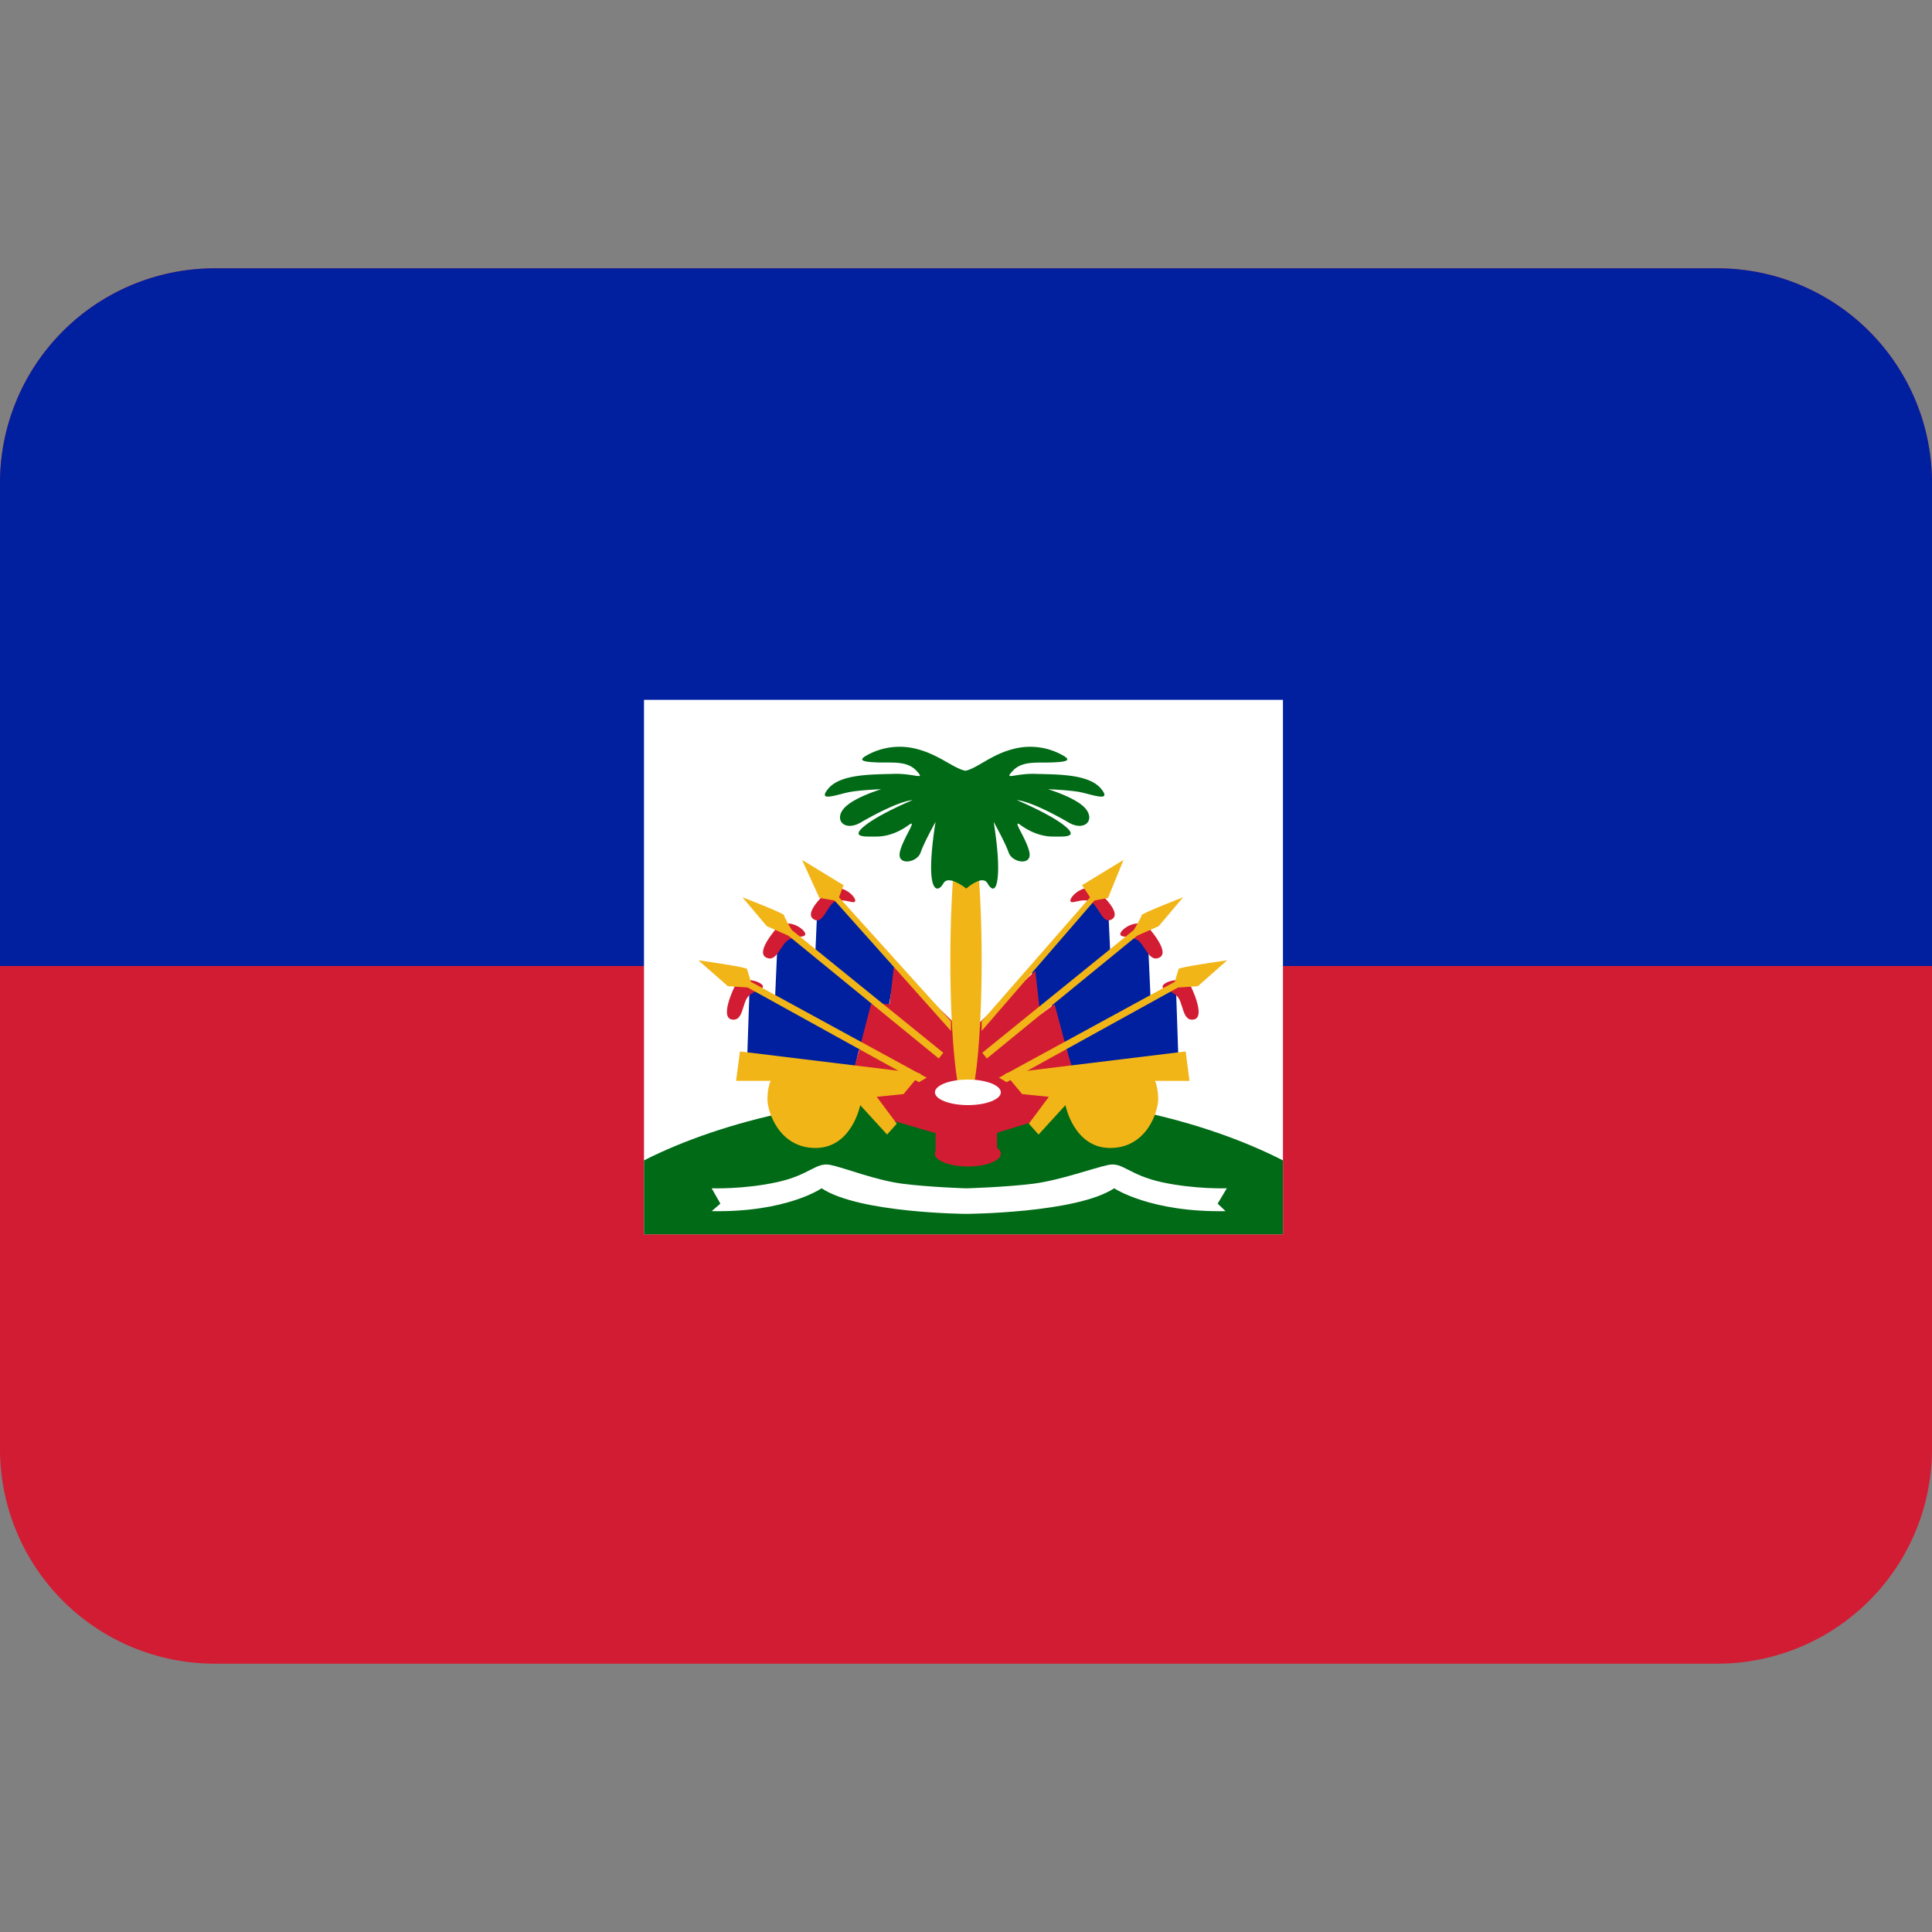 <?xml version="1.0" encoding="utf-8"?><!-- Uploaded to: SVG Repo, www.svgrepo.com, Generator: SVG Repo Mixer Tools -->
<svg width="800px" height="800px" viewBox="0 0 36 36" xmlns="http://www.w3.org/2000/svg" xmlns:xlink="http://www.w3.org/1999/xlink" aria-hidden="true" role="img" class="iconify iconify--twemoji" preserveAspectRatio="xMidYMid meet"><rect x="0" y="0" width="36" height="36" fill="#808080" stroke="none"/><path fill="#D21C33" d="M36 27a4 4 0 0 1-4 4H4a4 4 0 0 1-4-4V9a4 4 0 0 1 4-4h28a4 4 0 0 1 4 4v18z"></path><path fill="#00209F" d="M32 5H4a4 4 0 0 0-4 4v9h36V9a4 4 0 0 0-4-4z"></path><path fill="#FFF" d="M12 13.041h11.906V23H12z"></path><path fill="#006A16" d="M23.906 21.622c-1.499-.761-3.529-1.237-5.901-1.237c-2.37 0-4.506.476-6.005 1.237V23h11.906v-1.378z"></path><path fill="#00209F" d="M15.523 16.72l1.165 1.311l-.146.822l-.252-.143l-.227.858h-.059l-.107.453l-1.979-.167l.048-1.412l.477.137l.058-1.318l.693.471l.035-.798z"></path><path fill="#D21C33" d="M18.005 19.282v2.002l-1.5-.441l-.382-.56l-.262-.191l.143-.506l.226-.876h.346l.085-.739zm-4.313-.906c.179-.214.513-.071.524 0c.012.072-.131.059-.262.179c-.131.119-.095.488-.322.441c-.226-.048.06-.62.06-.62zm.809-1.115c.231-.156.513.074.504.146c-.009.072-.143.021-.301.099c-.159.078-.227.443-.432.334c-.204-.109.229-.579.229-.579zm.954-.682c.249-.125.499.14.481.21c-.018.07-.193-.054-.36.003c-.168.057-.234.466-.423.331c-.189-.134.302-.544.302-.544z"></path><path fill="#F1B517" d="M14.945 16.023l.773.471l-.085.226l2.087 2.311v.179l-2.169-2.431l-.283-.047zm-1.11.697s.775.298.775.334c0 .036.142.274.142.274l2.824 2.288l-.083.108l-2.801-2.288l-.405-.179l-.452-.537zm-.822 1.174s.894.125.906.161c.012.036.072.239.072.239l3.276 1.787l-.143.084l-3.193-1.765l-.369-.024l-.549-.482z"></path><path fill="#F1B517" d="M13.788 19.592l3.367.411l-.319.384l-.499.05l.373.501l-.18.203l-.501-.548s-.155.798-.834.798s-.895-.679-.895-.906c0-.227.06-.345.06-.345h-.644l.072-.548z"></path><path fill="#00209F" d="M20.445 16.648l-1.217 1.443l.05.833l.313-.214l.226.858h.06l.107.453l1.978-.167l-.048-1.412l-.476.137l-.059-1.318l-.692.471l-.037-.798z"></path><path fill="#D21C33" d="M18.005 19.282v2.002l1.436-.441l.349-.56l.246-.191l-.151-.506l-.235-.876l-.266.198l-.092-.817zm4.183-.906c-.18-.214-.514-.071-.525 0c-.012.072.132.059.263.179c.131.119.096.488.322.441c.226-.048-.06-.62-.06-.62zm-.809-1.115c-.231-.156-.512.074-.504.146c.009.072.143.021.302.099s.226.443.432.334c.203-.109-.23-.579-.23-.579zm-.953-.682c-.25-.125-.498.14-.481.21c.018.07.192-.054.359.003c.168.057.235.466.424.331c.189-.134-.302-.544-.302-.544z"></path><path fill="#F1B517" d="M20.935 16.023l-.772.471l.149.226l-2.02 2.311v.179l2.103-2.431l.251-.047zm1.11.697s-.774.298-.774.334c0 .036-.143.274-.143.274l-2.824 2.288l.084.108l2.8-2.288l.404-.179l.453-.537zm.822 1.174s-.894.125-.905.161c-.013.036-.071.239-.071.239l-3.277 1.787l.143.084l3.193-1.764l.37-.024l.547-.483z"></path><path fill="#F1B517" d="M22.093 19.592l-3.366.411l.319.384l.498.05l-.373.501l.181.203l.501-.548s.155.798.834.798c.68 0 .894-.679.894-.905c0-.227-.059-.345-.059-.345h.643l-.072-.549z"></path><path fill="#FFF" d="M22.86 22.142s-.59.021-1.209-.113c-.619-.135-.726-.377-.995-.323c-.269.054-.893.285-1.404.351c-.512.064-1.247.086-1.247.086s-.676-.021-1.188-.086c-.512-.066-1.077-.297-1.347-.351c-.269-.054-.377.189-.997.323c-.619.135-1.212.113-1.212.113l.162.286l-.162.14c1.401.026 2.048-.426 2.048-.426c.7.464 2.696.477 2.696.477s2.056-.013 2.756-.477c0 0 .676.452 2.076.426l-.148-.14l.171-.286z"></path><path fill="#F1B517" d="M18.292 17.894c0 1.49-.13 2.699-.292 2.699c-.161 0-.292-1.209-.292-2.699c0-1.491.131-2.699.292-2.699c.162 0 .292 1.208.292 2.699z"></path><path fill="#D21C33" d="M17.434 20.426h1.144v1.145h-1.144z"></path><path fill="#FFF" d="M18.649 20.354c0 .132-.274.238-.614.238c-.339 0-.614-.107-.614-.238s.275-.238.614-.238c.34 0 .614.107.614.238z"></path><path fill="#D21C33" d="M18.649 21.498c0 .132-.274.238-.614.238c-.339 0-.614-.106-.614-.238s.275-.238.614-.238c.34 0 .614.106.614.238z"></path><path fill="#006A16" d="M20.514 14.694c-.229-.274-.818-.262-1.218-.274c-.399-.012-.601.131-.422-.059s.455-.142.746-.155c.292-.012.343-.047.164-.142a1.234 1.234 0 0 0-.91-.106c-.409.105-.667.36-.885.404c-.218-.043-.491-.299-.9-.404a1.25 1.25 0 0 0-.918.106c-.179.095-.131.13.161.142c.292.012.565-.036.744.155c.179.191-.024.047-.423.059c-.399.012-.989 0-1.218.274c-.229.274.199.095.426.059c.226-.036.56-.047.56-.047s-.56.166-.715.381c-.155.214.047.405.334.238c.286-.167.727-.393.965-.417c0 0-.62.258-.894.481c-.274.223.013.199.221.199s.422-.083.601-.215c.179-.131-.118.262-.167.513c-.047.25.322.191.388 0c.065-.191.279-.572.279-.572s-.094.548-.082.918c.012.37.134.393.229.226s.425.099.425.099s.3-.266.395-.099c.096.167.186.143.198-.226c.012-.369-.083-.918-.083-.918s.214.381.28.572c.065.191.435.25.387 0c-.047-.25-.345-.644-.166-.513c.179.131.393.215.601.215c.209 0 .495.024.222-.199c-.274-.223-.894-.481-.894-.481c.239.024.679.25.965.417c.286.167.488-.024.333-.238c-.155-.215-.715-.381-.715-.381s.334.012.561.047c.226.037.654.215.425-.059z"></path></svg>